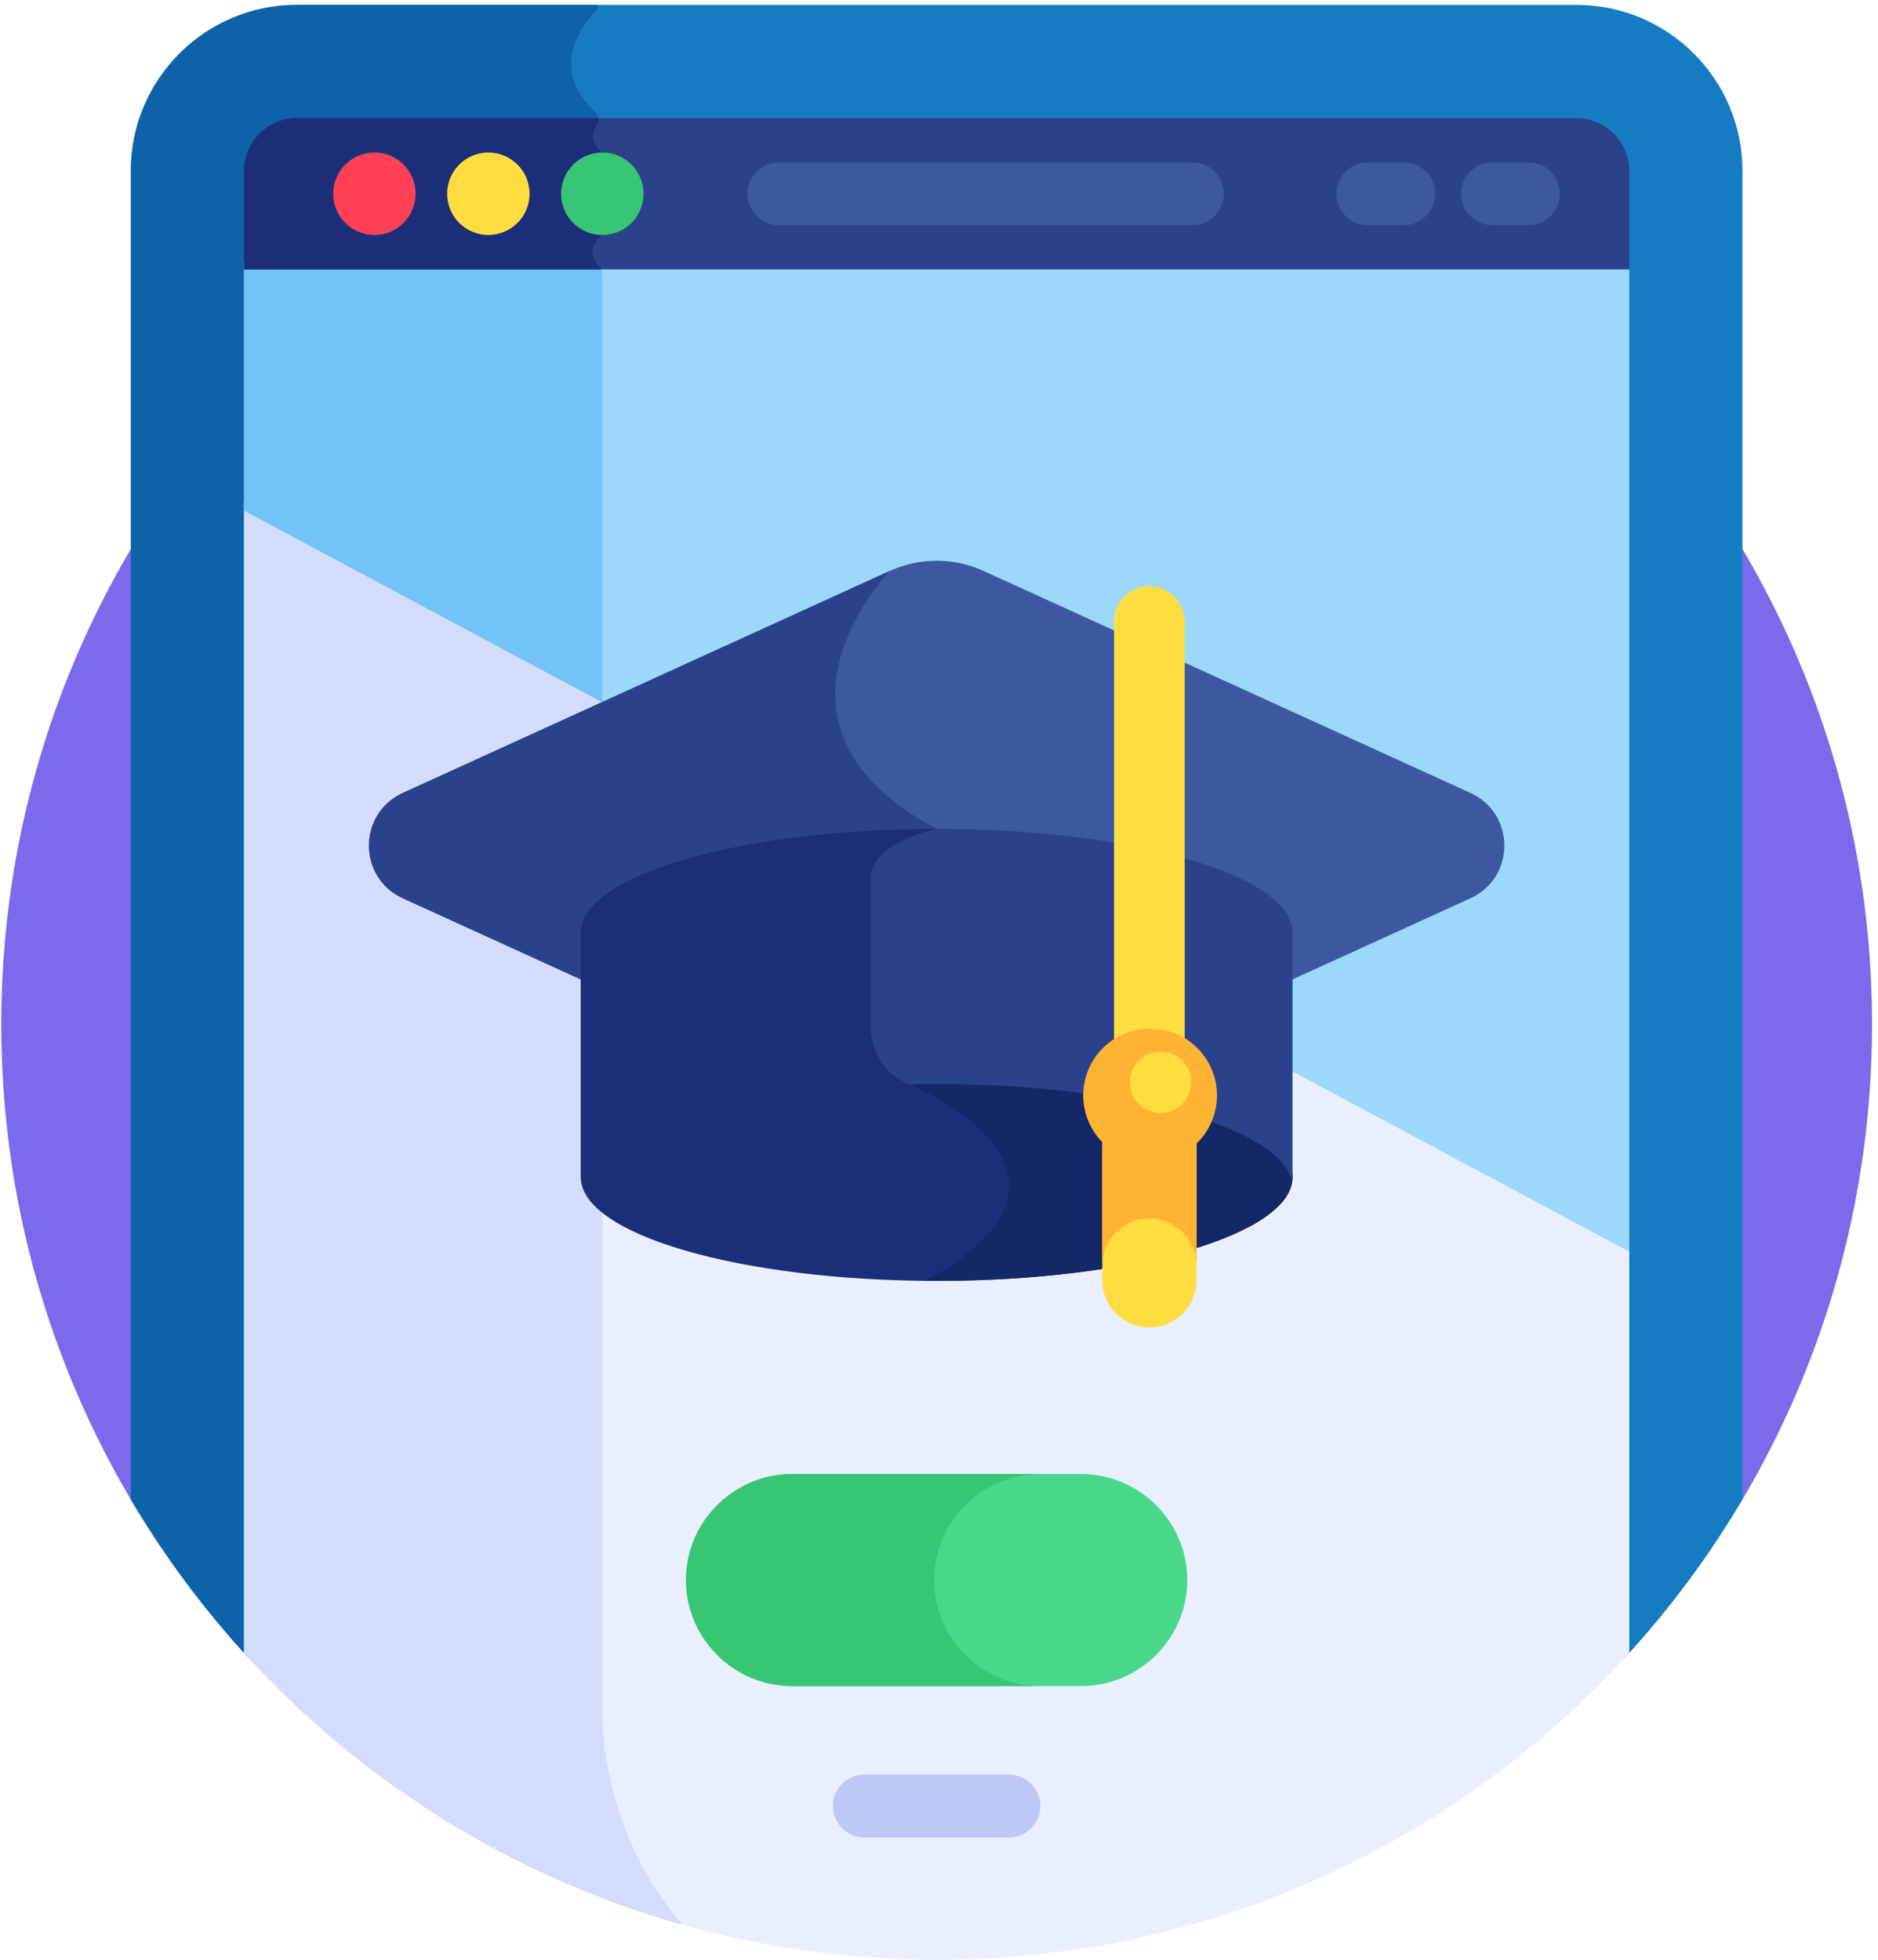 <?xml version="1.0" encoding="UTF-8" standalone="no"?>
<!-- Created with Inkscape (http://www.inkscape.org/) -->

<svg
   version="1.1"
   id="svg1"
   width="490.667"
   height="512"
   viewBox="0 0 490.667 512"
   xmlns="http://www.w3.org/2000/svg"
   xmlns:svg="http://www.w3.org/2000/svg">
  <defs
     id="defs1" />
  <g
     id="g1">
    <path
       id="path1"
       d="M 3418.55,896.641 C 3582.93,1171.88 3677.5,1493.63 3677.5,1837.5 3677.5,2852.34 2854.84,3675.04 1840,3675.04 825.16,3675.04 2.5,2852.34 2.5,1837.5 2.5,1493.63 97.07,1171.88 261.449,896.641 Z"
       style="fill:#7a6bed;fill-opacity:1;fill-rule:nonzero;stroke:none"
       transform="matrix(0.133,0,0,-0.133,0,512)" />
    <path
       id="path2"
       d="m 3193.63,595.082 c 86.72,94.449 163.71,198.008 229.34,309.059 V 3513.75 c 0,180.2 -146.06,326.25 -326.25,326.25 H 583.281 c -180.191,0 -326.25,-146.05 -326.25,-326.25 V 904.141 C 322.66,793.09 399.648,689.531 486.371,595.082 Z"
       style="fill:#167cc1;fill-opacity:1;fill-rule:nonzero;stroke:none"
       transform="matrix(0.133,0,0,-0.133,0,512)" />
    <path
       id="path3"
       d="m 1177.23,3325.7 c -24.93,24.85 -9.14,47.46 0.31,57.23 3.63,3.75 5.66,8.63 5.66,13.83 v 144.45 c 0,5.31 -2.26,10.31 -5.97,14.1 -18.05,18.36 -12.19,37.23 -4.69,49.34 4.96,8.01 3.83,18.47 -3.05,24.88 -90.27,83.99 -29.57,166.45 0.08,197.54 3.48,3.63 5.2,8.24 5.31,12.93 H 583.281 c -180.191,0 -326.25,-146.05 -326.25,-326.25 V 904.141 C 322.66,793.09 399.648,689.531 486.371,595.082 H 1183.2 V 3311.6 c 0,5.31 -2.22,10.35 -5.97,14.1 z"
       style="fill:#0e62a8;fill-opacity:1;fill-rule:nonzero;stroke:none"
       transform="matrix(0.133,0,0,-0.133,0,512)" />
    <path
       id="path4"
       d="M 479.34,602.582 C 815.469,232.422 1300.59,0 1840,0 2379.41,0 2864.53,232.422 3200.66,602.582 V 1407.42 L 479.34,2863.09 Z"
       style="fill:#e9efff;fill-opacity:1;fill-rule:nonzero;stroke:none"
       transform="matrix(0.133,0,0,-0.133,0,512)" />
    <path
       id="path5"
       d="M 1183.2,2486.56 479.34,2863.09 V 602.582 C 707.621,351.172 1004.73,163.398 1340.82,68.75 1175.98,257.5 1183.2,486.602 1183.2,486.602 Z"
       style="fill:#d3dcfb;fill-opacity:1;fill-rule:nonzero;stroke:none"
       transform="matrix(0.133,0,0,-0.133,0,512)" />
    <path
       id="path6"
       d="m 2124.14,954.141 h -568.28 c -114.53,0 -208.24,-93.711 -208.24,-208.243 0,-114.527 93.71,-208.238 208.24,-208.238 h 568.28 c 114.53,0 208.24,93.711 208.24,208.238 0,114.571 -93.71,208.243 -208.24,208.243 z"
       style="fill:#49d88b;fill-opacity:1;fill-rule:nonzero;stroke:none"
       transform="matrix(0.133,0,0,-0.133,0,512)" />
    <path
       id="path7"
       d="m 1834.92,745.941 c 0,114.528 93.71,208.239 208.24,208.239 h -487.3 c -114.53,0 -208.24,-93.711 -208.24,-208.239 0,-114.57 93.71,-208.281 208.24,-208.281 h 487.3 c -114.53,0 -208.24,93.711 -208.24,208.281 z"
       style="fill:#38c674;fill-opacity:1;fill-rule:nonzero;stroke:none"
       transform="matrix(0.133,0,0,-0.133,0,512)" />
    <path
       id="path8"
       d="m 1982.07,240.16 h -284.14 c -34.1,0 -61.76,27.649 -61.76,61.75 0,34.11 27.66,61.762 61.76,61.762 h 284.14 c 34.1,0 61.76,-27.652 61.76,-61.762 0,-34.101 -27.66,-61.75 -61.76,-61.75 z"
       style="fill:#bec8f7;fill-opacity:1;fill-rule:nonzero;stroke:none"
       transform="matrix(0.133,0,0,-0.133,0,512)" />
    <path
       id="path9"
       d="M 479.34,2846.6 3200.66,1390.98 V 3336.84 H 479.34 Z"
       style="fill:#9bd8f9;fill-opacity:1;fill-rule:nonzero;stroke:none"
       transform="matrix(0.133,0,0,-0.133,0,512)" />
    <path
       id="path10"
       d="m 479.34,2846.6 703.86,-376.48 v 841.48 c 0,5.31 -2.22,10.35 -5.97,14.1 -3.79,3.79 -6.53,7.5 -8.6,11.14 H 479.34 Z"
       style="fill:#73c3f9;fill-opacity:1;fill-rule:nonzero;stroke:none"
       transform="matrix(0.133,0,0,-0.133,0,512)" />
    <path
       id="path11"
       d="m 2539.1,1537.3 c 0,-112.5 -313.01,-203.75 -699.1,-203.75 -386.09,0 -699.1,91.25 -699.1,203.75 0,112.54 313.01,203.79 699.1,203.79 185.43,0 363.24,-21.48 494.34,-59.68 131.09,-38.21 204.76,-90.04 204.76,-144.11 z"
       style="fill:#1c2e7a;fill-opacity:1;fill-rule:nonzero;stroke:none"
       transform="matrix(0.133,0,0,-0.133,0,512)" />
    <path
       id="path12"
       d="m 1840,1741.09 c -11.76,0 -23.44,-0.11 -35.08,-0.27 -11.33,-13.4 -17.89,-21.21 -17.89,-21.21 0,0 418.09,-174.49 30.59,-385.9 7.46,-0.04 14.88,-0.16 22.38,-0.16 386.09,0 699.1,91.22 699.1,203.75 0,112.54 -313.01,203.79 -699.1,203.79 z"
       style="fill:#142766;fill-opacity:1;fill-rule:nonzero;stroke:none"
       transform="matrix(0.133,0,0,-0.133,0,512)" />
    <path
       id="path13"
       d="m 2888.63,2292.03 -956.68,436.13 c -58.4,26.64 -125.5,26.64 -183.9,0 L 791.371,2292.03 c -88.711,-40.43 -88.711,-166.48 0,-206.91 l 366.479,-167.07 v 99.65 c 0,44.88 71.99,92.65 192.54,127.81 270.2,78.75 709.14,78.71 979.22,0 120.55,-35.16 192.54,-82.93 192.54,-127.81 v -99.65 l 366.48,167.07 c 88.71,40.43 88.71,166.44 0,206.91 z"
       style="fill:#3c58a0;fill-opacity:1;fill-rule:nonzero;stroke:none"
       transform="matrix(0.133,0,0,-0.133,0,512)" />
    <path
       id="path14"
       d="m 791.371,2292.03 c -88.711,-40.43 -88.711,-166.48 0,-206.91 l 366.479,-167.07 v 99.65 c 0,44.88 71.99,92.65 192.54,127.81 121.06,35.27 276.02,54.69 434.49,58.36 28.83,12.26 55.12,17.58 55.12,17.58 -385.9,204.88 -91.95,506.71 -91.95,506.71 z"
       style="fill:#2a428c;fill-opacity:1;fill-rule:nonzero;stroke:none"
       transform="matrix(0.133,0,0,-0.133,0,512)" />
    <path
       id="path15"
       d="m 1840,2221.45 c -386.09,0 -699.1,-91.22 -699.1,-203.75 v -480.4 h 3.63 c 35.9,102.74 333.59,182.9 695.47,182.9 361.88,0 659.57,-80.16 695.47,-182.9 h 3.63 v 480.4 c 0,112.53 -313.01,203.75 -699.1,203.75 z"
       style="fill:#2a428c;fill-opacity:1;fill-rule:nonzero;stroke:none"
       transform="matrix(0.133,0,0,-0.133,0,512)" />
    <path
       id="path16"
       d="m 1840,2221.45 c -386.09,0 -699.1,-91.22 -699.1,-203.75 v -480.4 h 3.63 c 34.14,97.66 304.92,174.85 642.5,182.23 v 0.08 c -77.89,30.04 -76.33,109.65 -76.33,109.65 0,0 0,224.33 0,295.27 0,70.98 129.3,96.92 129.3,96.92 z"
       style="fill:#1c2e7a;fill-opacity:1;fill-rule:nonzero;stroke:none"
       transform="matrix(0.133,0,0,-0.133,0,512)" />
    <path
       id="path17"
       d="m 2257.89,1242.15 c -51.13,0 -92.54,41.44 -92.54,92.58 v 262.03 c 0,51.13 41.41,92.58 92.54,92.58 51.09,0 92.54,-41.45 92.54,-92.58 v -262.03 c 0,-51.14 -41.41,-92.58 -92.54,-92.58 z"
       style="fill:#ffdd40;fill-opacity:1;fill-rule:nonzero;stroke:none"
       transform="matrix(0.133,0,0,-0.133,0,512)" />
    <path
       id="path18"
       d="m 2257.89,1689.3 c -51.09,0 -92.54,-41.41 -92.54,-92.54 v -233.28 c 0,51.13 41.41,92.54 92.54,92.54 51.13,0 92.54,-41.41 92.54,-92.54 v 233.28 c 0,51.13 -41.41,92.54 -92.54,92.54 z"
       style="fill:#ffb332;fill-opacity:1;fill-rule:nonzero;stroke:none"
       transform="matrix(0.133,0,0,-0.133,0,512)" />
    <path
       id="path19"
       d="m 2257.89,1740.74 c -38.32,0 -69.41,31.1 -69.41,69.42 v 818.79 c 0,38.32 31.09,69.41 69.41,69.41 38.32,0 69.41,-31.09 69.41,-69.41 v -818.79 c 0,-38.36 -31.09,-69.42 -69.41,-69.42 z"
       style="fill:#ffdd40;fill-opacity:1;fill-rule:nonzero;stroke:none"
       transform="matrix(0.133,0,0,-0.133,0,512)" />
    <path
       id="path20"
       d="m 2309.34,1819.34 c 67.07,-27.62 99.06,-104.42 71.4,-171.49 -27.62,-67.07 -104.37,-99.06 -171.44,-71.4 -67.07,27.61 -99.07,104.37 -71.45,171.44 27.62,67.07 104.42,99.06 171.49,71.45 z"
       style="fill:#ffb332;fill-opacity:1;fill-rule:nonzero;stroke:none"
       transform="matrix(0.133,0,0,-0.133,0,512)" />
    <path
       id="path21"
       d="m 2294.84,1781.76 c 32.19,-8.4 51.45,-41.25 43.09,-73.44 -8.36,-32.15 -41.25,-51.44 -73.44,-43.09 -32.15,8.4 -51.44,41.25 -43.08,73.44 8.39,32.15 41.25,51.45 73.43,43.09 z"
       style="fill:#ffdd40;fill-opacity:1;fill-rule:nonzero;stroke:none"
       transform="matrix(0.133,0,0,-0.133,0,512)" />
    <path
       id="path22"
       d="M 3096.72,3617.7 H 583.281 c -57.191,0 -103.941,-46.8 -103.941,-103.95 v -193.4 h 2721.32 v 193.4 c 0,57.15 -46.75,103.95 -103.94,103.95 z"
       style="fill:#2a428c;fill-opacity:1;fill-rule:nonzero;stroke:none"
       transform="matrix(0.133,0,0,-0.133,0,512)" />
    <path
       id="path23"
       d="m 1177.23,3325.7 c -24.93,24.85 -9.14,47.46 0.31,57.23 3.63,3.75 5.66,8.63 5.66,13.83 v 144.45 c 0,5.31 -2.26,10.31 -5.97,14.1 -18.05,18.36 -12.19,37.23 -4.69,49.34 2.5,3.98 3.44,8.63 2.93,13.05 H 583.281 c -57.191,0 -103.941,-46.8 -103.941,-103.95 v -193.4 h 701.68 c -0.98,1.95 -2.23,3.79 -3.79,5.35 z"
       style="fill:#1c2e7a;fill-opacity:1;fill-rule:nonzero;stroke:none"
       transform="matrix(0.133,0,0,-0.133,0,512)" />
    <path
       id="path24"
       d="m 816.449,3469.02 c 0,-44.72 -36.25,-80.97 -80.937,-80.97 -44.731,0 -80.981,36.25 -80.981,80.97 0,44.73 36.25,80.98 80.981,80.98 44.687,0 80.937,-36.25 80.937,-80.98 z"
       style="fill:#ff4155;fill-opacity:1;fill-rule:nonzero;stroke:none"
       transform="matrix(0.133,0,0,-0.133,0,512)" />
    <path
       id="path25"
       d="m 1040.31,3469.02 c 0,-44.72 -36.25,-80.97 -80.931,-80.97 -44.731,0 -80.981,36.25 -80.981,80.97 0,44.73 36.25,80.98 80.981,80.98 44.681,0 80.931,-36.25 80.931,-80.98 z"
       style="fill:#ffdd40;fill-opacity:1;fill-rule:nonzero;stroke:none"
       transform="matrix(0.133,0,0,-0.133,0,512)" />
    <path
       id="path26"
       d="m 1264.18,3469.02 c 0,-44.72 -36.25,-80.97 -80.98,-80.97 -44.72,0 -80.93,36.25 -80.93,80.97 0,44.73 36.21,80.98 80.93,80.98 44.73,0 80.98,-36.25 80.98,-80.98 z"
       style="fill:#38c674;fill-opacity:1;fill-rule:nonzero;stroke:none"
       transform="matrix(0.133,0,0,-0.133,0,512)" />
    <path
       id="path27"
       d="m 2342.42,3407.27 h -812.38 c -34.1,0 -61.76,27.65 -61.76,61.75 0,34.1 27.66,61.76 61.76,61.76 h 812.38 c 34.1,0 61.76,-27.66 61.76,-61.76 0,-34.1 -27.66,-61.75 -61.76,-61.75 z"
       style="fill:#3c58a0;fill-opacity:1;fill-rule:nonzero;stroke:none"
       transform="matrix(0.133,0,0,-0.133,0,512)" />
    <path
       id="path28"
       d="m 3002.38,3407.27 h -70.39 c -34.1,0 -61.76,27.65 -61.76,61.75 0,34.1 27.62,61.76 61.76,61.76 h 70.39 c 34.1,0 61.76,-27.66 61.76,-61.76 -0.04,-34.1 -27.66,-61.75 -61.76,-61.75 z"
       style="fill:#3c58a0;fill-opacity:1;fill-rule:nonzero;stroke:none"
       transform="matrix(0.133,0,0,-0.133,0,512)" />
    <path
       id="path29"
       d="m 2757.62,3407.27 h -70.39 c -34.11,0 -61.76,27.65 -61.76,61.75 0,34.1 27.65,61.76 61.76,61.76 h 70.39 c 34.1,0 61.76,-27.66 61.76,-61.76 0,-34.1 -27.66,-61.75 -61.76,-61.75 z"
       style="fill:#3c58a0;fill-opacity:1;fill-rule:nonzero;stroke:none"
       transform="matrix(0.133,0,0,-0.133,0,512)" />
  </g>
</svg>
